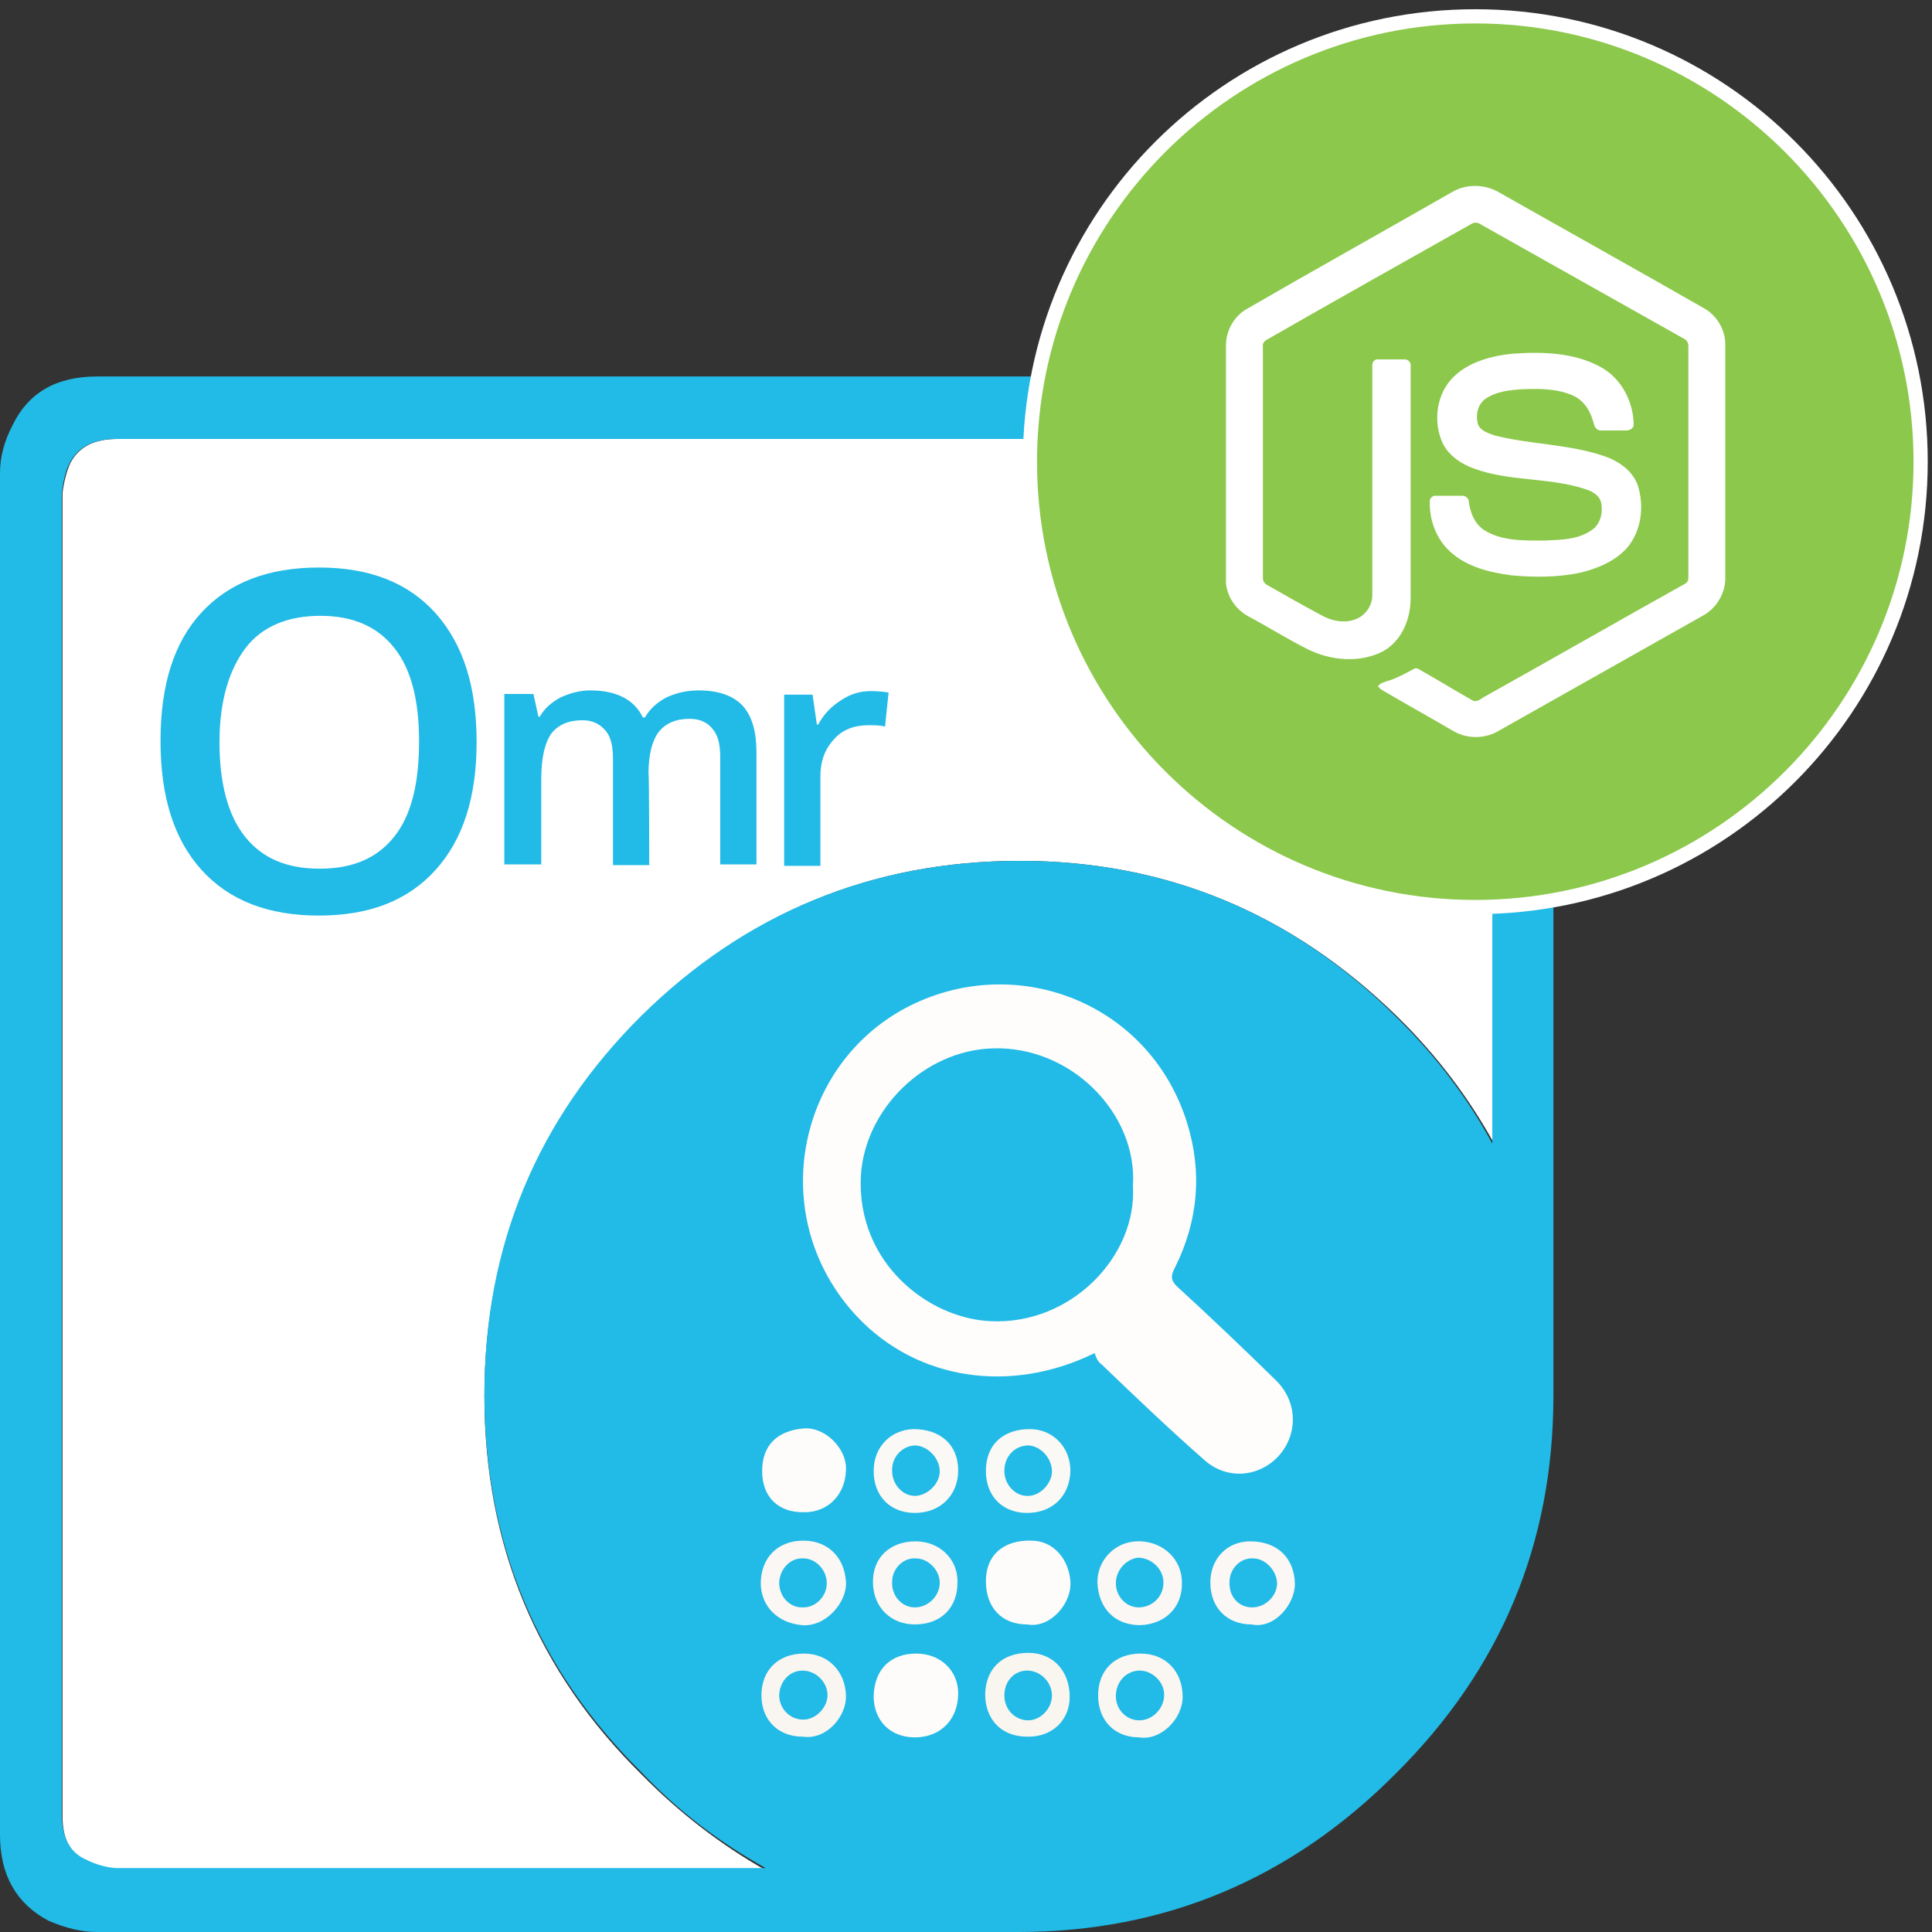 <?xml version="1.0" encoding="utf-8"?>
<!-- Generator: Adobe Illustrator 25.2.0, SVG Export Plug-In . SVG Version: 6.00 Build 0)  -->
<svg version="1.1" id="Layer_1" xmlns="http://www.w3.org/2000/svg" xmlns:xlink="http://www.w3.org/1999/xlink" x="0px" y="0px"
	 viewBox="0 0 272 272" style="enable-background:new 0 0 272 272;" xml:space="preserve">
<rect x="0" y="0" width="272" height="272" fill="#333333" stroke="none"/>
<style type="text/css">
	.st0{fill-rule:evenodd;clip-rule:evenodd;fill:#FFFFFF;}
	.st1{fill-rule:evenodd;clip-rule:evenodd;fill:#22BAE6;}
	.st2{fill:#22BAE6;}
	.st3{fill-rule:evenodd;clip-rule:evenodd;fill:#FEFDFC;}
	.st4{fill-rule:evenodd;clip-rule:evenodd;fill:#FDFCFB;}
	.st5{fill-rule:evenodd;clip-rule:evenodd;fill:#FDFCFA;}
	.st6{fill-rule:evenodd;clip-rule:evenodd;fill:#F9F6F0;}
	.st7{fill-rule:evenodd;clip-rule:evenodd;fill:#FAF7F4;}
	.st8{fill-rule:evenodd;clip-rule:evenodd;fill:#F9F6F2;}
	.st9{fill-rule:evenodd;clip-rule:evenodd;fill:#FAF6F2;}
	.st10{fill-rule:evenodd;clip-rule:evenodd;fill:#FBF9F5;}
	.st11{fill:#8CC84B;}
	.st12{fill:#FFFFFF;}
</style>
<g id="OMR">
	<path id="XMLID_8_" class="st0" d="M143.6,121.2c-20.9,0-38.7,7.4-53.3,22.1c-14.7,14.6-22.1,32.4-22.1,53.3s7.4,38.7,22.1,53.2
		c5.4,5.5,11.3,10,17.5,13.5H16.4c-1.5-0.1-2.8-0.5-4.2-1.2c-2.3-1.1-3.4-3.2-3.4-6.4V69.4c0.2-1.6,0.6-3.1,1.1-4.2
		c1.2-2.3,3.4-3.4,6.6-3.4h186.1l1.2,0.2c1.1,0.2,2,0.5,2.9,0.8c2.4,1.1,3.6,3.2,3.6,6.6v91.5c-3.5-6.3-7.9-12.2-13.5-17.7
		C181.9,128.6,164.2,121.2,143.6,121.2z"/>
	<path id="XMLID_2_" class="st1" d="M143.6,121.2c20.6,0,38.4,7.4,53.1,22.1c5.5,5.4,10,11.4,13.4,17.7V69.4c0-3.3-1.2-5.5-3.6-6.6
		c-0.8-0.3-1.8-0.6-2.9-0.8l-1.2-0.2h-186c-3.2,0-5.4,1.1-6.6,3.4c-0.6,1.2-0.9,2.6-1.1,4.2v186c0,3.2,1.1,5.4,3.4,6.4
		c1.4,0.7,2.8,1.1,4.2,1.2h91.5c-6.3-3.5-12.2-7.9-17.5-13.5c-14.7-14.5-22.1-32.3-22.1-53.2s7.4-38.7,22.1-53.3
		C104.9,128.6,122.7,121.2,143.6,121.2z M207.3,53.2c2,0.4,3.6,0.9,4.6,1.5c4.5,2.2,6.8,6.2,6.8,11.9v129.9
		c0,20.8-7.4,38.5-22.2,53.2C181.8,264.5,164,272,143.4,272H13.6c-2.2,0-4.5-0.6-6.8-1.6C2.3,268,0,264,0,258.3V66.6
		c0-2.3,0.6-4.5,1.8-6.8C4,55.3,7.9,53,13.7,53h191.5L207.3,53.2z"/>
	<g>
		<path class="st2" d="M91.4,121.8h-5.1v-14.9c0-1.9-0.3-3.2-1.1-4.1s-1.8-1.4-3.2-1.4c-1.9,0-3.4,0.6-4.4,1.9
			c-0.9,1.3-1.4,3.4-1.4,6.4v12H71v-24h4.1l0.7,3.2H76c0.6-1.1,1.6-2,2.9-2.7c1.3-0.6,2.7-1,4.2-1c3.7,0,6.2,1.3,7.4,3.8h0.3
			c0.7-1.2,1.7-2.1,3-2.8c1.3-0.6,2.8-1,4.5-1c2.8,0,4.9,0.7,6.3,2.2c1.3,1.5,1.9,3.6,1.9,6.6v15.7h-5.1v-15c0-1.9-0.3-3.2-1.1-4.1
			c-0.7-0.9-1.8-1.4-3.2-1.4c-1.9,0-3.4,0.6-4.4,1.9c-0.9,1.2-1.4,3.2-1.4,5.8C91.4,109,91.4,121.8,91.4,121.8z"/>
		<path class="st2" d="M122.6,97.3c1.1,0,1.9,0.1,2.5,0.2l-0.5,4.8c-0.7-0.2-1.5-0.2-2.3-0.2c-2,0-3.7,0.6-4.9,2
			c-1.3,1.4-1.9,3.1-1.9,5.2v12.6h-5.1V97.8h4l0.6,4.2h0.2c0.8-1.5,1.9-2.6,3.2-3.4C119.7,97.7,121.1,97.3,122.6,97.3z"/>
	</g>
	<g>
		<path class="st2" d="M67.1,104.5c0,7.7-1.9,13.7-5.8,18s-9.3,6.4-16.4,6.4s-12.6-2.1-16.5-6.4s-5.8-10.3-5.8-18.2
			s1.9-13.9,5.8-18.1s9.4-6.3,16.5-6.3s12.5,2.1,16.4,6.4C65.3,90.8,67.1,96.8,67.1,104.5z M30.9,104.5c0,5.8,1.2,10.3,3.6,13.3
			s5.8,4.5,10.5,4.5s8.1-1.5,10.5-4.5s3.5-7.5,3.5-13.4c0-5.8-1.1-10.2-3.5-13.2s-5.8-4.5-10.4-4.5s-8.2,1.5-10.5,4.5
			S30.9,98.6,30.9,104.5z"/>
	</g>
	<g>
		<path class="st3" d="M154.1,190.5c-11.8,5.8-24.9,3.8-33.3-5c-13.5-14.2-8.6-37.1,8.8-44.6c14.9-6.4,32.4,0.9,37.5,17.1
			c2.2,7,1.6,13.9-1.7,20.5c-0.6,1.1-0.6,1.8,0.4,2.7c4.7,4.3,9.2,8.6,13.8,13.1c3.1,3,3.2,7.6,0.4,10.7c-2.8,3-7.3,3.4-10.5,0.5
			c-4.9-4.3-9.6-8.8-14.4-13.4C154.5,191.7,154.3,191,154.1,190.5z M159.5,167c0.7-10.2-8.7-19.8-19.8-19.4c-9.6,0.3-18,8.6-18.5,18
			c-0.6,12.2,9.5,20,18.2,20.4C150.8,186.6,160.1,176.8,159.5,167z"/>
		<path class="st4" d="M144.6,228.7c-3.6,0-5.8-2.4-5.8-6.1c0-3.6,2.4-5.8,6.4-5.7c3.1,0,5.3,2.6,5.5,5.8
			C150.9,225.7,147.9,229.3,144.6,228.7z"/>
		<path class="st4" d="M129,232.8c3.4,0,5.9,2.4,5.9,5.6c0,3.6-2.4,6.2-6.1,6.2c-3.5,0-5.8-2.4-5.8-5.8
			C123.1,235,125.4,232.8,129,232.8z"/>
		<path class="st5" d="M107.3,207.1c0-3.7,2.2-5.7,5.9-6c3.1-0.2,6.1,3,5.9,5.9c-0.1,3.4-2.5,5.9-5.8,5.9
			C109.5,213,107.3,210.7,107.3,207.1z"/>
		<path class="st6" d="M144.6,244.5c-3.6,0-5.9-2.4-5.9-6c0.1-3.6,2.4-5.8,6.1-5.8c3.4,0,5.8,2.5,5.8,6.2
			C150.6,242.2,148.1,244.6,144.6,244.5z M141.4,238.7c0,1.9,1.4,3.4,3.2,3.5s3.5-1.6,3.5-3.5c0-1.8-1.5-3.4-3.3-3.5
			C142.9,235.1,141.4,236.6,141.4,238.7z"/>
		<path class="st7" d="M128.8,228.7c-3.4,0-5.8-2.4-5.9-5.8c-0.1-3.6,2.4-5.9,6-5.9c3.3,0,5.9,2.4,5.9,5.6
			C134.9,226.3,132.5,228.7,128.8,228.7z M128.9,219.4c-1.8-0.1-3.3,1.5-3.3,3.3c-0.1,2,1.4,3.6,3.2,3.6c1.8,0,3.4-1.5,3.5-3.3
			S130.8,219.4,128.9,219.4z"/>
		<path class="st7" d="M176.2,228.7c-3.5,0-5.8-2.4-5.8-5.9c0-3.4,2.4-5.8,5.6-5.8c3.9,0,6.2,2.4,6.3,5.9
			C182.4,225.7,179.5,229.4,176.2,228.7z M176.4,219.4c-1.8-0.1-3.3,1.5-3.3,3.3c-0.1,2.1,1.3,3.6,3.2,3.6c1.8,0,3.4-1.5,3.5-3.3
			C179.8,221.2,178.2,219.4,176.4,219.4z"/>
		<path class="st8" d="M113,244.5c-3.5,0-5.8-2.4-5.8-5.8c0-3.6,2.4-5.9,6-5.9c3.4,0,5.8,2.5,5.9,5.9
			C119.2,241.6,116.4,245,113,244.5z M113,235.2c-1.9,0-3.3,1.6-3.3,3.6c0.1,1.9,1.6,3.3,3.4,3.3s3.5-1.8,3.4-3.6
			S114.8,235.2,113,235.2z"/>
		<path class="st9" d="M160.4,244.6c-3.5,0-5.8-2.4-5.8-5.9c0-3.6,2.4-5.9,6-5.9c3.5,0,5.9,2.5,5.9,6.1
			C166.5,242,163.4,245.1,160.4,244.6z M163.9,238.6c0-1.9-1.8-3.5-3.6-3.4s-3.2,1.6-3.2,3.6c0,1.9,1.5,3.4,3.3,3.4
			C162.3,242.2,163.9,240.5,163.9,238.6z"/>
		<path class="st7" d="M160.5,228.8c-3.6,0-5.8-2.4-6-5.9c-0.1-3.2,2.5-6.1,6.2-5.9c3.2,0.2,5.7,2.6,5.7,5.8
			C166.5,226.3,164,228.7,160.5,228.8z M157.1,222.9c0,1.9,1.5,3.4,3.2,3.4c1.9,0,3.5-1.5,3.5-3.5c0-1.9-1.7-3.5-3.6-3.5
			C158.6,219.5,157.1,221,157.1,222.9z"/>
		<path class="st7" d="M113.1,216.9c3.5,0,5.8,2.4,6,5.8c0.2,2.8-2.8,6.4-6.2,6.1c-3.3-0.3-5.7-2.5-5.8-5.8
			C107.1,219.3,109.5,216.9,113.1,216.9z M109.7,222.8c0,2,1.5,3.6,3.4,3.5c1.8,0,3.3-1.6,3.3-3.4c0-1.9-1.6-3.6-3.5-3.5
			C111.2,219.4,109.8,220.9,109.7,222.8z"/>
		<path class="st10" d="M128.8,213c-3.5,0-5.8-2.4-5.8-5.9c0-3.4,2.4-5.8,5.6-5.9c3.9,0,6.3,2.3,6.3,5.8
			C134.9,210.5,132.4,213,128.8,213z M125.6,207.1c0,1.9,1.5,3.5,3.2,3.5c1.7,0,3.6-1.7,3.5-3.6c-0.1-1.8-1.7-3.4-3.4-3.5
			C127.1,203.5,125.5,205.1,125.6,207.1z"/>
		<path class="st10" d="M144.6,213c-3.5,0-5.8-2.4-5.8-5.9c0-3.7,2.4-5.9,6.2-5.9c3.2,0,5.7,2.5,5.7,5.9
			C150.6,210.6,148.2,213,144.6,213z M141.4,207.1c0,1.9,1.5,3.5,3.2,3.5c1.8,0.1,3.6-1.8,3.5-3.6s-1.6-3.4-3.3-3.5
			C142.9,203.5,141.4,205,141.4,207.1z"/>
	</g>
</g>
<g>
	<circle class="st11" cx="207.7" cy="65" r="62.7"/>
	<path class="st12" d="M207.7,3.3c34,0,61.7,27.7,61.7,61.7s-27.7,61.7-61.7,61.7S146,99.1,146,65S173.7,3.3,207.7,3.3 M207.7,1.3
		C172.5,1.3,144,29.8,144,65s28.5,63.7,63.7,63.7s63.7-28.5,63.7-63.7S242.9,1.3,207.7,1.3L207.7,1.3z"/>
</g>
<g>
	<path class="st12" d="M204.5,27c1.9-1.1,4.4-1.1,6.4,0c9.7,5.5,19.4,10.9,29,16.4c1.8,1,3,3,3,5.1v32.9c0,2.2-1.3,4.3-3.2,5.3
		c-9.6,5.4-19.3,10.9-28.9,16.3c-2,1.1-4.5,1-6.4-0.2c-2.9-1.7-5.8-3.3-8.7-5c-0.6-0.4-1.3-0.6-1.7-1.2c0.4-0.5,1-0.6,1.6-0.8
		c1.2-0.4,2.3-1,3.4-1.6c0.3-0.2,0.6-0.1,0.9,0.1c2.5,1.4,4.9,2.9,7.4,4.3c0.5,0.3,1.1-0.1,1.5-0.4c9.5-5.3,18.9-10.7,28.4-16
		c0.4-0.2,0.5-0.5,0.5-0.9c0-10.8,0-21.7,0-32.6c0-0.4-0.2-0.8-0.6-1c-9.6-5.4-19.2-10.8-28.8-16.2c-0.3-0.2-0.8-0.2-1.1,0
		c-9.6,5.4-19.2,10.8-28.8,16.3c-0.4,0.2-0.7,0.6-0.6,1c0,10.8,0,21.7,0,32.6c0,0.4,0.2,0.7,0.5,0.9c2.6,1.5,5.1,2.9,7.7,4.3
		c1.4,0.8,3.2,1.2,4.8,0.6c1.4-0.5,2.4-1.9,2.4-3.4c0-10.8,0-21.6,0-32.4c0-0.5,0.4-0.9,0.9-0.8c1.2,0,2.5,0,3.7,0
		c0.5,0,0.9,0.5,0.8,1c0,10.9,0,21.7,0,32.6c0,2.9-1.2,6-3.9,7.5c-3.3,1.7-7.4,1.3-10.6-0.3c-2.8-1.4-5.5-3.1-8.3-4.6
		c-1.9-1-3.3-3.1-3.2-5.3V48.6c0-2.1,1.2-4.2,3.1-5.2C185.2,37.9,194.9,32.5,204.5,27z"/>
	<path class="st12" d="M212.9,49.8c4.2-0.3,8.7-0.2,12.5,1.9c2.9,1.6,4.6,4.9,4.6,8.2c-0.1,0.4-0.5,0.7-1,0.7c-1.2,0-2.4,0-3.7,0
		c-0.5,0-0.8-0.5-0.9-0.9c-0.4-1.6-1.2-3.1-2.7-3.9c-2.3-1.1-4.9-1.1-7.3-1c-1.8,0.1-3.7,0.3-5.2,1.3c-1.2,0.8-1.5,2.4-1.1,3.7
		c0.4,0.9,1.5,1.2,2.3,1.5c5.1,1.3,10.4,1.2,15.4,2.9c2.1,0.7,4.1,2.1,4.8,4.2c0.9,2.9,0.5,6.3-1.5,8.7c-1.7,1.9-4.1,2.9-6.5,3.5
		c-3.2,0.7-6.6,0.7-9.8,0.4c-3.1-0.4-6.3-1.2-8.6-3.3c-2-1.8-3-4.5-2.9-7.2c0-0.4,0.5-0.8,0.9-0.7c1.2,0,2.5,0,3.7,0
		c0.5,0,0.9,0.4,0.9,0.9c0.2,1.5,0.8,3,2.1,3.9c2.5,1.6,5.6,1.5,8.5,1.5c2.4-0.1,5-0.1,7-1.7c1-0.9,1.3-2.4,1-3.7
		c-0.3-1.1-1.4-1.6-2.4-1.9c-5-1.6-10.4-1-15.4-2.8c-2-0.7-4-2.1-4.7-4.1c-1.1-2.9-0.6-6.5,1.7-8.8C206.7,51,209.9,50.1,212.9,49.8
		L212.9,49.8z"/>
</g>
</svg>